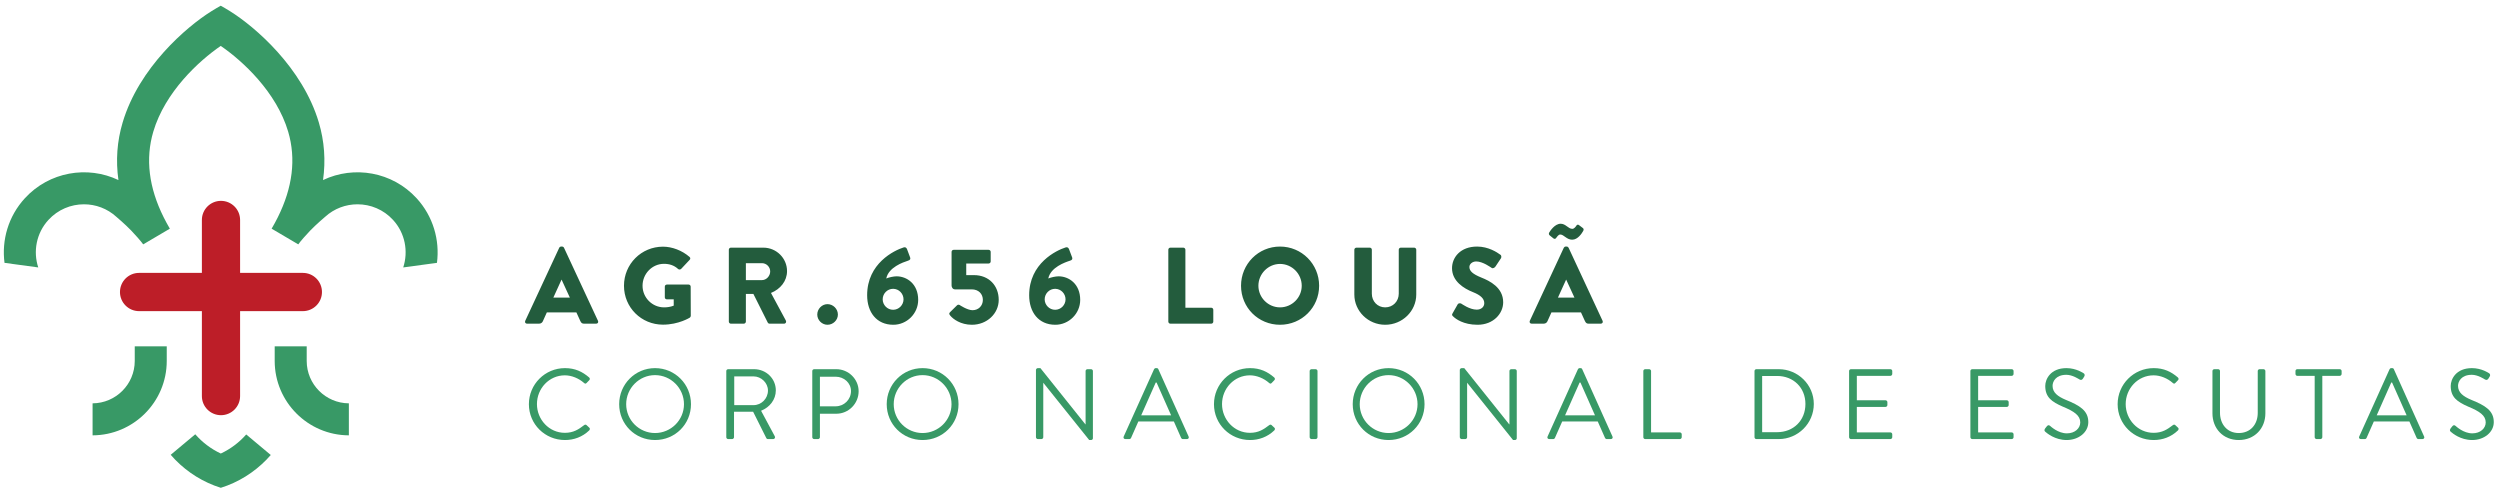 <svg xmlns="http://www.w3.org/2000/svg" width="392" height="77" viewBox="0 0 392 77" fill="none"><path d="M34.648 31.494C32.993 31.494 31.655 32.837 31.655 34.487V42.79H21.805C20.15 42.79 18.811 44.134 18.811 45.789C18.811 47.443 20.15 48.786 21.805 48.786H31.655V62.108C31.655 63.758 32.993 65.102 34.648 65.102C36.303 65.102 37.647 63.758 37.647 62.108V48.786H47.492C49.146 48.786 50.485 47.443 50.485 45.789C50.485 44.134 49.146 42.79 47.492 42.79H37.647V34.487C37.647 32.837 36.303 31.494 34.648 31.494Z" fill="#BD1E28"></path><path d="M65.325 31.086C61.505 26.92 55.505 25.922 50.652 28.233C51.081 25.173 50.868 22.151 49.991 19.199C47.43 10.583 39.958 4.189 36.108 1.782C35.51 1.407 35.002 1.112 34.611 0.896C34.221 1.112 33.713 1.407 33.115 1.782C29.265 4.189 21.793 10.583 19.232 19.199C18.35 22.151 18.137 25.173 18.571 28.233C13.718 25.922 7.718 26.92 3.898 31.086C1.29 33.926 0.243 37.66 0.708 41.215L5.997 41.934C5.174 39.427 5.689 36.558 7.598 34.479C9.087 32.857 11.12 32.034 13.166 32.034C14.987 32.034 16.816 32.687 18.263 34.013C18.263 34.013 19.601 35.14 20.578 36.155C21.115 36.703 22.159 37.884 22.454 38.317L26.633 35.856C26.279 35.256 25.959 34.663 25.664 34.072C23.331 29.402 22.778 24.9 24.034 20.654C25.876 14.421 31.185 9.549 34.611 7.199C38.038 9.549 43.347 14.421 45.189 20.654C46.44 24.9 45.888 29.402 43.559 34.072C43.264 34.663 42.944 35.256 42.59 35.856L46.769 38.317C47.06 37.884 48.108 36.703 48.641 36.155C49.622 35.14 50.96 34.013 50.96 34.013C52.407 32.687 54.236 32.034 56.057 32.034C58.103 32.034 60.136 32.857 61.625 34.479C63.534 36.558 64.045 39.427 63.226 41.934L68.515 41.215C68.976 37.66 67.929 33.926 65.325 31.086Z" fill="#389966"></path><path d="M21.128 54.308V56.599C21.128 60.25 18.168 63.223 14.517 63.243V68.262C20.932 68.24 26.146 63.019 26.146 56.599V54.308H21.128Z" fill="#389966"></path><path d="M48.091 54.308V56.599C48.091 60.25 51.055 63.223 54.702 63.243V68.262C48.287 68.24 43.072 63.019 43.072 56.599V54.308H48.091Z" fill="#389966"></path><path d="M38.607 68.124C37.506 69.376 36.15 70.399 34.624 71.114C33.085 70.395 31.721 69.359 30.616 68.096L26.766 71.314C26.994 71.575 27.228 71.833 27.472 72.083C29.431 74.092 31.88 75.63 34.624 76.487C37.368 75.63 39.813 74.092 41.775 72.083C42.008 71.841 42.237 71.597 42.457 71.342L38.607 68.124Z" fill="#389966"></path><path d="M82.93 63.376C82.93 66.519 85.458 68.997 88.584 68.997C89.981 68.997 91.328 68.515 92.392 67.484C92.509 67.368 92.525 67.152 92.409 67.069L91.943 66.636C91.844 66.569 91.727 66.552 91.561 66.685C90.73 67.318 89.931 67.867 88.567 67.867C86.089 67.867 84.193 65.771 84.193 63.359C84.193 60.931 86.089 58.852 88.567 58.852C89.631 58.852 90.746 59.319 91.561 60.033C91.727 60.183 91.844 60.2 91.977 60.05L92.392 59.618C92.525 59.501 92.509 59.301 92.376 59.185C91.312 58.27 90.163 57.722 88.584 57.722C85.458 57.722 82.93 60.25 82.93 63.376Z" fill="#389966"></path><path d="M97.087 63.376C97.087 66.519 99.582 68.997 102.709 68.997C105.852 68.997 108.346 66.519 108.346 63.376C108.346 60.25 105.852 57.722 102.709 57.722C99.582 57.722 97.087 60.25 97.087 63.376ZM98.185 63.376C98.185 60.881 100.214 58.819 102.709 58.819C105.203 58.819 107.249 60.881 107.249 63.376C107.249 65.871 105.203 67.9 102.709 67.9C100.214 67.9 98.185 65.871 98.185 63.376Z" fill="#389966"></path><path d="M113.882 68.548C113.882 68.715 114.015 68.848 114.181 68.848H114.796C114.946 68.848 115.095 68.715 115.095 68.548V64.557H118.089L120.168 68.715C120.201 68.765 120.268 68.848 120.417 68.848H121.216C121.482 68.848 121.599 68.598 121.482 68.399L119.337 64.407C120.7 63.858 121.649 62.661 121.649 61.214C121.649 59.352 120.118 57.888 118.238 57.888H114.181C114.015 57.888 113.882 58.021 113.882 58.17V68.548ZM115.129 63.526V59.018H118.155C119.37 59.018 120.417 60.05 120.417 61.23C120.417 62.512 119.37 63.526 118.155 63.526H115.129Z" fill="#389966"></path><path d="M127.365 68.548C127.365 68.715 127.498 68.848 127.664 68.848H128.263C128.413 68.848 128.563 68.715 128.563 68.548V64.873H131.14C133.052 64.873 134.633 63.293 134.633 61.347C134.633 59.452 133.052 57.888 131.124 57.888H127.664C127.498 57.888 127.365 58.021 127.365 58.17V68.548ZM128.563 63.709V59.068H131.041C132.338 59.068 133.436 60.05 133.436 61.314C133.436 62.661 132.338 63.709 131.041 63.709H128.563Z" fill="#389966"></path><path d="M139.036 63.376C139.036 66.519 141.531 68.997 144.658 68.997C147.802 68.997 150.297 66.519 150.297 63.376C150.297 60.25 147.802 57.722 144.658 57.722C141.531 57.722 139.036 60.25 139.036 63.376ZM140.135 63.376C140.135 60.881 142.163 58.819 144.658 58.819C147.152 58.819 149.198 60.881 149.198 63.376C149.198 65.871 147.152 67.9 144.658 67.9C142.163 67.9 140.135 65.871 140.135 63.376Z" fill="#389966"></path><path d="M162.438 68.548C162.438 68.715 162.587 68.848 162.737 68.848H163.286C163.452 68.848 163.585 68.715 163.585 68.548V60.033H163.602L170.787 68.997H171.069C171.235 68.997 171.368 68.881 171.368 68.715V58.17C171.368 58.021 171.235 57.888 171.069 57.888H170.521C170.354 57.888 170.221 58.021 170.221 58.17V66.536C170.205 66.536 170.205 66.536 170.188 66.536L163.136 57.722H162.737C162.587 57.722 162.438 57.855 162.438 58.004V68.548Z" fill="#389966"></path><path d="M176.462 68.848H177.077C177.226 68.848 177.31 68.748 177.343 68.681L178.491 66.087H184.062L185.209 68.681C185.243 68.748 185.342 68.848 185.475 68.848H186.108C186.341 68.848 186.474 68.648 186.374 68.449L181.634 57.904C181.601 57.805 181.518 57.722 181.368 57.722H181.218C181.085 57.722 181.002 57.805 180.952 57.904L176.196 68.449C176.096 68.648 176.229 68.848 176.462 68.848ZM178.94 65.123L181.218 59.984H181.351C182.116 61.697 182.864 63.409 183.63 65.123H178.94Z" fill="#389966"></path><path d="M190.35 63.376C190.35 66.519 192.877 68.997 196.004 68.997C197.4 68.997 198.748 68.515 199.812 67.484C199.929 67.368 199.945 67.152 199.829 67.069L199.363 66.636C199.263 66.569 199.147 66.552 198.981 66.685C198.15 67.318 197.351 67.867 195.987 67.867C193.509 67.867 191.613 65.771 191.613 63.359C191.613 60.931 193.509 58.852 195.987 58.852C197.051 58.852 198.166 59.319 198.981 60.033C199.147 60.183 199.263 60.2 199.397 60.05L199.812 59.618C199.945 59.501 199.929 59.301 199.795 59.185C198.731 58.27 197.583 57.722 196.004 57.722C192.877 57.722 190.35 60.25 190.35 63.376Z" fill="#389966"></path><path d="M205.354 68.548C205.354 68.715 205.505 68.848 205.654 68.848H206.286C206.436 68.848 206.585 68.715 206.585 68.548V58.17C206.585 58.021 206.436 57.888 206.286 57.888H205.654C205.505 57.888 205.354 58.021 205.354 58.17V68.548Z" fill="#389966"></path><path d="M212.107 63.376C212.107 66.519 214.602 68.997 217.729 68.997C220.872 68.997 223.367 66.519 223.367 63.376C223.367 60.25 220.872 57.722 217.729 57.722C214.602 57.722 212.107 60.25 212.107 63.376ZM213.205 63.376C213.205 60.881 215.234 58.819 217.729 58.819C220.224 58.819 222.269 60.881 222.269 63.376C222.269 65.871 220.224 67.9 217.729 67.9C215.234 67.9 213.205 65.871 213.205 63.376Z" fill="#389966"></path><path d="M228.896 68.548C228.896 68.715 229.047 68.848 229.197 68.848H229.745C229.911 68.848 230.044 68.715 230.044 68.548V60.033H230.061L237.246 68.997H237.529C237.695 68.997 237.828 68.881 237.828 68.715V58.17C237.828 58.021 237.695 57.888 237.529 57.888H236.98C236.814 57.888 236.681 58.021 236.681 58.17V66.536C236.664 66.536 236.664 66.536 236.648 66.536L229.596 57.722H229.197C229.047 57.722 228.896 57.855 228.896 58.004V68.548Z" fill="#389966"></path><path d="M242.925 68.848H243.54C243.69 68.848 243.773 68.748 243.806 68.681L244.954 66.087H250.526L251.673 68.681C251.706 68.748 251.806 68.848 251.939 68.848H252.572C252.804 68.848 252.937 68.648 252.838 68.449L248.097 57.904C248.064 57.805 247.981 57.722 247.831 57.722H247.682C247.549 57.722 247.466 57.805 247.416 57.904L242.659 68.449C242.559 68.648 242.692 68.848 242.925 68.848ZM245.403 65.123L247.682 59.984H247.815C248.58 61.697 249.328 63.409 250.093 65.123H245.403Z" fill="#389966"></path><path d="M257.674 68.548C257.674 68.715 257.806 68.848 257.973 68.848H263.394C263.561 68.848 263.694 68.715 263.694 68.548V68.1C263.694 67.933 263.561 67.8 263.394 67.8H258.887V58.17C258.887 58.021 258.738 57.888 258.588 57.888H257.973C257.806 57.888 257.674 58.021 257.674 58.17V68.548Z" fill="#389966"></path><path d="M275.107 68.548C275.107 68.715 275.24 68.848 275.391 68.848H278.9C281.927 68.848 284.405 66.386 284.405 63.343C284.405 60.333 281.927 57.888 278.9 57.888H275.391C275.24 57.888 275.107 58.021 275.107 58.17V68.548ZM276.305 67.767V58.952H278.651C281.212 58.952 283.091 60.782 283.091 63.343C283.091 65.937 281.212 67.767 278.651 67.767H276.305Z" fill="#389966"></path><path d="M289.938 68.548C289.938 68.715 290.071 68.848 290.237 68.848H296.407C296.573 68.848 296.706 68.715 296.706 68.548V68.1C296.706 67.933 296.573 67.8 296.407 67.8H291.152V63.808H295.642C295.792 63.808 295.942 63.675 295.942 63.509V63.044C295.942 62.894 295.792 62.761 295.642 62.761H291.152V58.935H296.407C296.573 58.935 296.706 58.786 296.706 58.636V58.17C296.706 58.021 296.573 57.888 296.407 57.888H290.237C290.071 57.888 289.938 58.021 289.938 58.17V68.548Z" fill="#389966"></path><path d="M308.957 68.548C308.957 68.715 309.09 68.848 309.256 68.848H315.427C315.594 68.848 315.727 68.715 315.727 68.548V68.1C315.727 67.933 315.594 67.8 315.427 67.8H310.172V63.808H314.662C314.811 63.808 314.961 63.675 314.961 63.509V63.044C314.961 62.894 314.811 62.761 314.662 62.761H310.172V58.935H315.427C315.594 58.935 315.727 58.786 315.727 58.636V58.17C315.727 58.021 315.594 57.888 315.427 57.888H309.256C309.09 57.888 308.957 58.021 308.957 58.17V68.548Z" fill="#389966"></path><path d="M320.744 67.734C320.961 67.917 322.208 68.997 324.054 68.997C325.884 68.997 327.447 67.817 327.447 66.187C327.447 64.374 326.083 63.576 323.954 62.711C322.641 62.162 321.843 61.546 321.843 60.499C321.843 59.834 322.341 58.769 324.004 58.769C324.969 58.769 325.95 59.435 326.066 59.501C326.316 59.634 326.465 59.568 326.615 59.352C326.665 59.252 326.731 59.151 326.799 59.052C326.982 58.752 326.799 58.569 326.698 58.52C326.698 58.52 325.568 57.722 324.021 57.722C321.526 57.722 320.695 59.452 320.695 60.516C320.695 62.295 321.725 63.01 323.439 63.758C325.252 64.508 326.183 65.156 326.183 66.237C326.183 67.152 325.352 67.95 324.087 67.95C322.691 67.95 321.542 66.853 321.443 66.769C321.227 66.569 321.044 66.702 320.894 66.903C320.811 67.001 320.728 67.102 320.661 67.202C320.462 67.501 320.628 67.634 320.744 67.734Z" fill="#389966"></path><path d="M332.045 63.376C332.045 66.519 334.573 68.997 337.699 68.997C339.097 68.997 340.443 68.515 341.508 67.484C341.625 67.368 341.641 67.152 341.525 67.069L341.058 66.636C340.959 66.569 340.842 66.552 340.676 66.685C339.845 67.318 339.047 67.867 337.682 67.867C335.204 67.867 333.308 65.771 333.308 63.359C333.308 60.931 335.204 58.852 337.682 58.852C338.747 58.852 339.861 59.319 340.676 60.033C340.842 60.183 340.959 60.2 341.092 60.05L341.508 59.618C341.641 59.501 341.625 59.301 341.492 59.185C340.427 58.27 339.279 57.722 337.699 57.722C334.573 57.722 332.045 60.25 332.045 63.376Z" fill="#389966"></path><path d="M346.912 64.807C346.912 67.185 348.576 68.997 351.037 68.997C353.515 68.997 355.211 67.185 355.211 64.807V58.17C355.211 58.021 355.062 57.888 354.912 57.888H354.313C354.147 57.888 354.014 58.021 354.014 58.17V64.74C354.014 66.536 352.883 67.9 351.037 67.9C349.208 67.9 348.094 66.503 348.094 64.707V58.17C348.094 58.021 347.977 57.888 347.793 57.888H347.212C347.045 57.888 346.912 58.021 346.912 58.17V64.807Z" fill="#389966"></path><path d="M362.942 68.548C362.942 68.715 363.092 68.848 363.241 68.848H363.84C363.989 68.848 364.139 68.715 364.139 68.548V58.935H366.866C367.033 58.935 367.166 58.786 367.166 58.636V58.17C367.166 58.021 367.033 57.888 366.866 57.888H360.214C360.048 57.888 359.932 58.021 359.932 58.17V58.636C359.932 58.786 360.048 58.935 360.214 58.935H362.942V68.548Z" fill="#389966"></path><path d="M370.19 68.848H370.806C370.955 68.848 371.038 68.748 371.072 68.681L372.219 66.087H377.79L378.938 68.681C378.972 68.748 379.071 68.848 379.204 68.848H379.836C380.069 68.848 380.202 68.648 380.102 68.449L375.362 57.904C375.329 57.805 375.246 57.722 375.096 57.722H374.946C374.813 57.722 374.73 57.805 374.68 57.904L369.924 68.449C369.824 68.648 369.957 68.848 370.19 68.848ZM372.668 65.123L374.946 59.984H375.079C375.845 61.697 376.593 63.409 377.358 65.123H372.668Z" fill="#389966"></path><path d="M384.322 67.734C384.538 67.917 385.786 68.997 387.631 68.997C389.461 68.997 391.025 67.817 391.025 66.187C391.025 64.374 389.661 63.576 387.532 62.711C386.218 62.162 385.419 61.546 385.419 60.499C385.419 59.834 385.919 58.769 387.581 58.769C388.547 58.769 389.527 59.435 389.644 59.501C389.893 59.634 390.043 59.568 390.193 59.352C390.242 59.252 390.309 59.151 390.375 59.052C390.558 58.752 390.375 58.569 390.276 58.52C390.276 58.52 389.145 57.722 387.598 57.722C385.103 57.722 384.272 59.452 384.272 60.516C384.272 62.295 385.303 63.01 387.016 63.758C388.829 64.508 389.76 65.156 389.76 66.237C389.76 67.152 388.929 67.95 387.664 67.95C386.268 67.95 385.12 66.853 385.02 66.769C384.804 66.569 384.621 66.702 384.471 66.903C384.388 67.001 384.305 67.102 384.239 67.202C384.039 67.501 384.205 67.634 384.322 67.734Z" fill="#389966"></path><path d="M82.643 50.753H84.519C84.859 50.753 85.047 50.549 85.13 50.346L85.745 48.982H90.377L90.988 50.324C91.142 50.649 91.279 50.753 91.587 50.753H93.475C93.732 50.753 93.87 50.533 93.765 50.308L88.435 38.849C88.386 38.745 88.264 38.661 88.144 38.661H87.974C87.857 38.661 87.737 38.745 87.686 38.849L82.356 50.308C82.253 50.533 82.39 50.753 82.643 50.753ZM86.764 46.666L88.044 43.855H88.061L89.354 46.666H86.764ZM97.84 44.807C97.84 48.217 100.564 50.907 103.953 50.907C106.422 50.907 108.176 49.796 108.176 49.796C108.248 49.746 108.314 49.61 108.314 49.526L108.298 44.945C108.298 44.774 108.16 44.62 107.989 44.62H104.568C104.381 44.62 104.243 44.757 104.243 44.945V46.633C104.243 46.803 104.381 46.936 104.568 46.936H105.64V47.925C105.129 48.13 104.618 48.195 104.123 48.195C102.269 48.195 100.751 46.666 100.751 44.807C100.751 42.936 102.252 41.368 104.106 41.368C104.942 41.368 105.69 41.589 106.339 42.188C106.477 42.288 106.663 42.288 106.8 42.167L108.143 40.737C108.281 40.6 108.264 40.395 108.11 40.279C106.95 39.273 105.387 38.678 103.956 38.678C100.564 38.678 97.84 41.402 97.84 44.807ZM114.281 50.429C114.281 50.599 114.418 50.753 114.604 50.753H116.63C116.8 50.753 116.954 50.599 116.954 50.429V46.088H118.131L120.393 50.599C120.426 50.666 120.53 50.753 120.667 50.753H122.934C123.22 50.753 123.34 50.479 123.22 50.258L120.888 45.934C122.367 45.335 123.407 44.075 123.407 42.508C123.407 40.483 121.739 38.832 119.695 38.832H114.604C114.418 38.832 114.281 38.986 114.281 39.152V50.429ZM116.954 43.922V41.265H119.474C120.172 41.265 120.766 41.847 120.766 42.562C120.766 43.277 120.172 43.922 119.474 43.922H116.954ZM128.147 49.323C128.147 50.191 128.879 50.923 129.748 50.923C130.634 50.923 131.382 50.191 131.382 49.323C131.382 48.437 130.634 47.689 129.748 47.689C128.879 47.689 128.147 48.437 128.147 49.323ZM135.968 46.291C135.968 48.948 137.436 50.923 140.072 50.923C142.201 50.923 143.972 49.168 143.972 47.023C143.972 44.504 142.185 43.327 140.584 43.327C140.126 43.327 139.411 43.481 138.966 43.667C139.323 41.913 141.59 41.132 142.388 40.873C142.728 40.774 142.783 40.587 142.713 40.379L142.222 39.069C142.135 38.832 141.947 38.712 141.694 38.794C140.226 39.257 135.968 41.285 135.968 46.291ZM138.405 46.936C138.405 46.034 139.136 45.285 140.039 45.285C140.941 45.285 141.673 46.034 141.673 46.936C141.673 47.822 140.941 48.574 140.039 48.574C139.136 48.574 138.405 47.822 138.405 46.936ZM149.019 49.51C149.444 50.021 150.62 50.923 152.391 50.923C154.774 50.923 156.599 49.152 156.599 47.023C156.599 44.79 155.065 43.139 152.716 43.139H151.506V41.318H155.015C155.202 41.318 155.34 41.165 155.34 40.995V39.494C155.34 39.322 155.202 39.173 155.015 39.173H149.531C149.344 39.173 149.207 39.322 149.207 39.494V44.774C149.207 45.048 149.394 45.373 149.734 45.373H152.358C153.464 45.373 154.113 46.105 154.113 47.023C154.113 47.959 153.414 48.64 152.496 48.64C151.676 48.64 150.467 47.822 150.467 47.822C150.329 47.739 150.159 47.772 150.059 47.876L148.986 48.932C148.783 49.135 148.799 49.252 149.019 49.51ZM161.373 46.291C161.373 48.948 162.836 50.923 165.476 50.923C167.605 50.923 169.376 49.168 169.376 47.023C169.376 44.504 167.589 43.327 165.988 43.327C165.526 43.327 164.811 43.481 164.37 43.667C164.728 41.913 166.99 41.132 167.792 40.873C168.133 40.774 168.183 40.587 168.117 40.379L167.622 39.069C167.535 38.832 167.347 38.712 167.094 38.794C165.63 39.257 161.373 41.285 161.373 46.291ZM163.805 46.936C163.805 46.034 164.54 45.285 165.443 45.285C166.346 45.285 167.077 46.034 167.077 46.936C167.077 47.822 166.346 48.574 165.443 48.574C164.54 48.574 163.805 47.822 163.805 46.936ZM183.193 50.429C183.193 50.599 183.331 50.753 183.518 50.753H189.92C190.108 50.753 190.245 50.599 190.245 50.429V48.574C190.245 48.404 190.108 48.25 189.92 48.25H185.87V39.152C185.87 38.986 185.717 38.832 185.547 38.832H183.518C183.331 38.832 183.193 38.986 183.193 39.152V50.429ZM194.594 44.807C194.594 48.217 197.301 50.923 200.706 50.923C204.111 50.923 206.839 48.217 206.839 44.807C206.839 41.402 204.111 38.661 200.706 38.661C197.301 38.661 194.594 41.402 194.594 44.807ZM197.317 44.807C197.317 42.936 198.852 41.385 200.706 41.385C202.582 41.385 204.111 42.936 204.111 44.807C204.111 46.666 202.582 48.195 200.706 48.195C198.852 48.195 197.317 46.666 197.317 44.807ZM212.36 46.188C212.36 48.778 214.522 50.923 217.196 50.923C219.89 50.923 222.069 48.778 222.069 46.188V39.152C222.069 38.986 221.916 38.832 221.745 38.832H219.65C219.462 38.832 219.325 38.986 219.325 39.152V46.051C219.325 47.244 218.422 48.195 217.196 48.195C215.99 48.195 215.104 47.244 215.104 46.051V39.152C215.104 38.986 214.967 38.832 214.781 38.832H212.685C212.515 38.832 212.36 38.986 212.36 39.152V46.188ZM227.849 49.61C228.239 50.005 229.467 50.923 231.679 50.923C234.181 50.923 235.699 49.152 235.699 47.397C235.699 45.082 233.587 44.042 232.256 43.514C230.913 42.969 230.401 42.491 230.401 41.863C230.401 41.402 230.859 40.995 231.474 40.995C232.514 40.995 233.757 41.93 233.911 42.018C234.065 42.134 234.368 41.98 234.489 41.793L235.358 40.483C235.424 40.362 235.457 40.059 235.254 39.939C234.743 39.564 233.383 38.661 231.611 38.661C228.988 38.661 227.678 40.362 227.678 42.051C227.678 44.092 229.516 45.235 230.979 45.813C232.139 46.275 232.734 46.819 232.734 47.534C232.734 48.13 232.239 48.553 231.557 48.553C230.435 48.553 229.208 47.651 229.142 47.617C229.022 47.534 228.697 47.502 228.564 47.722L227.761 49.135C227.624 49.373 227.678 49.439 227.844 49.61H227.849ZM240.164 50.753H242.04C242.38 50.753 242.567 50.549 242.651 50.346L243.266 48.982H247.898L248.509 50.324C248.663 50.649 248.801 50.753 249.104 50.753H250.996C251.253 50.753 251.386 50.533 251.287 50.308L245.957 38.849C245.902 38.745 245.786 38.661 245.665 38.661H245.495C245.374 38.661 245.257 38.745 245.204 38.849L239.873 50.308C239.773 50.533 239.911 50.753 240.164 50.753ZM244.284 46.666L245.562 43.855H245.582L246.875 46.666H244.284ZM243.586 37.385C243.74 37.485 243.861 37.468 243.961 37.365C244.114 37.194 244.339 36.77 244.642 36.77C245.224 36.77 245.632 37.585 246.518 37.585C247.42 37.585 248.051 36.55 248.218 36.259C248.356 36.055 248.339 35.867 248.201 35.764L247.623 35.324C247.453 35.169 247.283 35.219 247.196 35.356C247.078 35.544 246.821 35.884 246.551 35.884C245.885 35.884 245.528 35.082 244.709 35.082C243.79 35.082 243.058 36.209 242.888 36.512C242.838 36.633 242.871 36.82 242.992 36.907L243.586 37.385Z" fill="#235C3D"></path></svg>